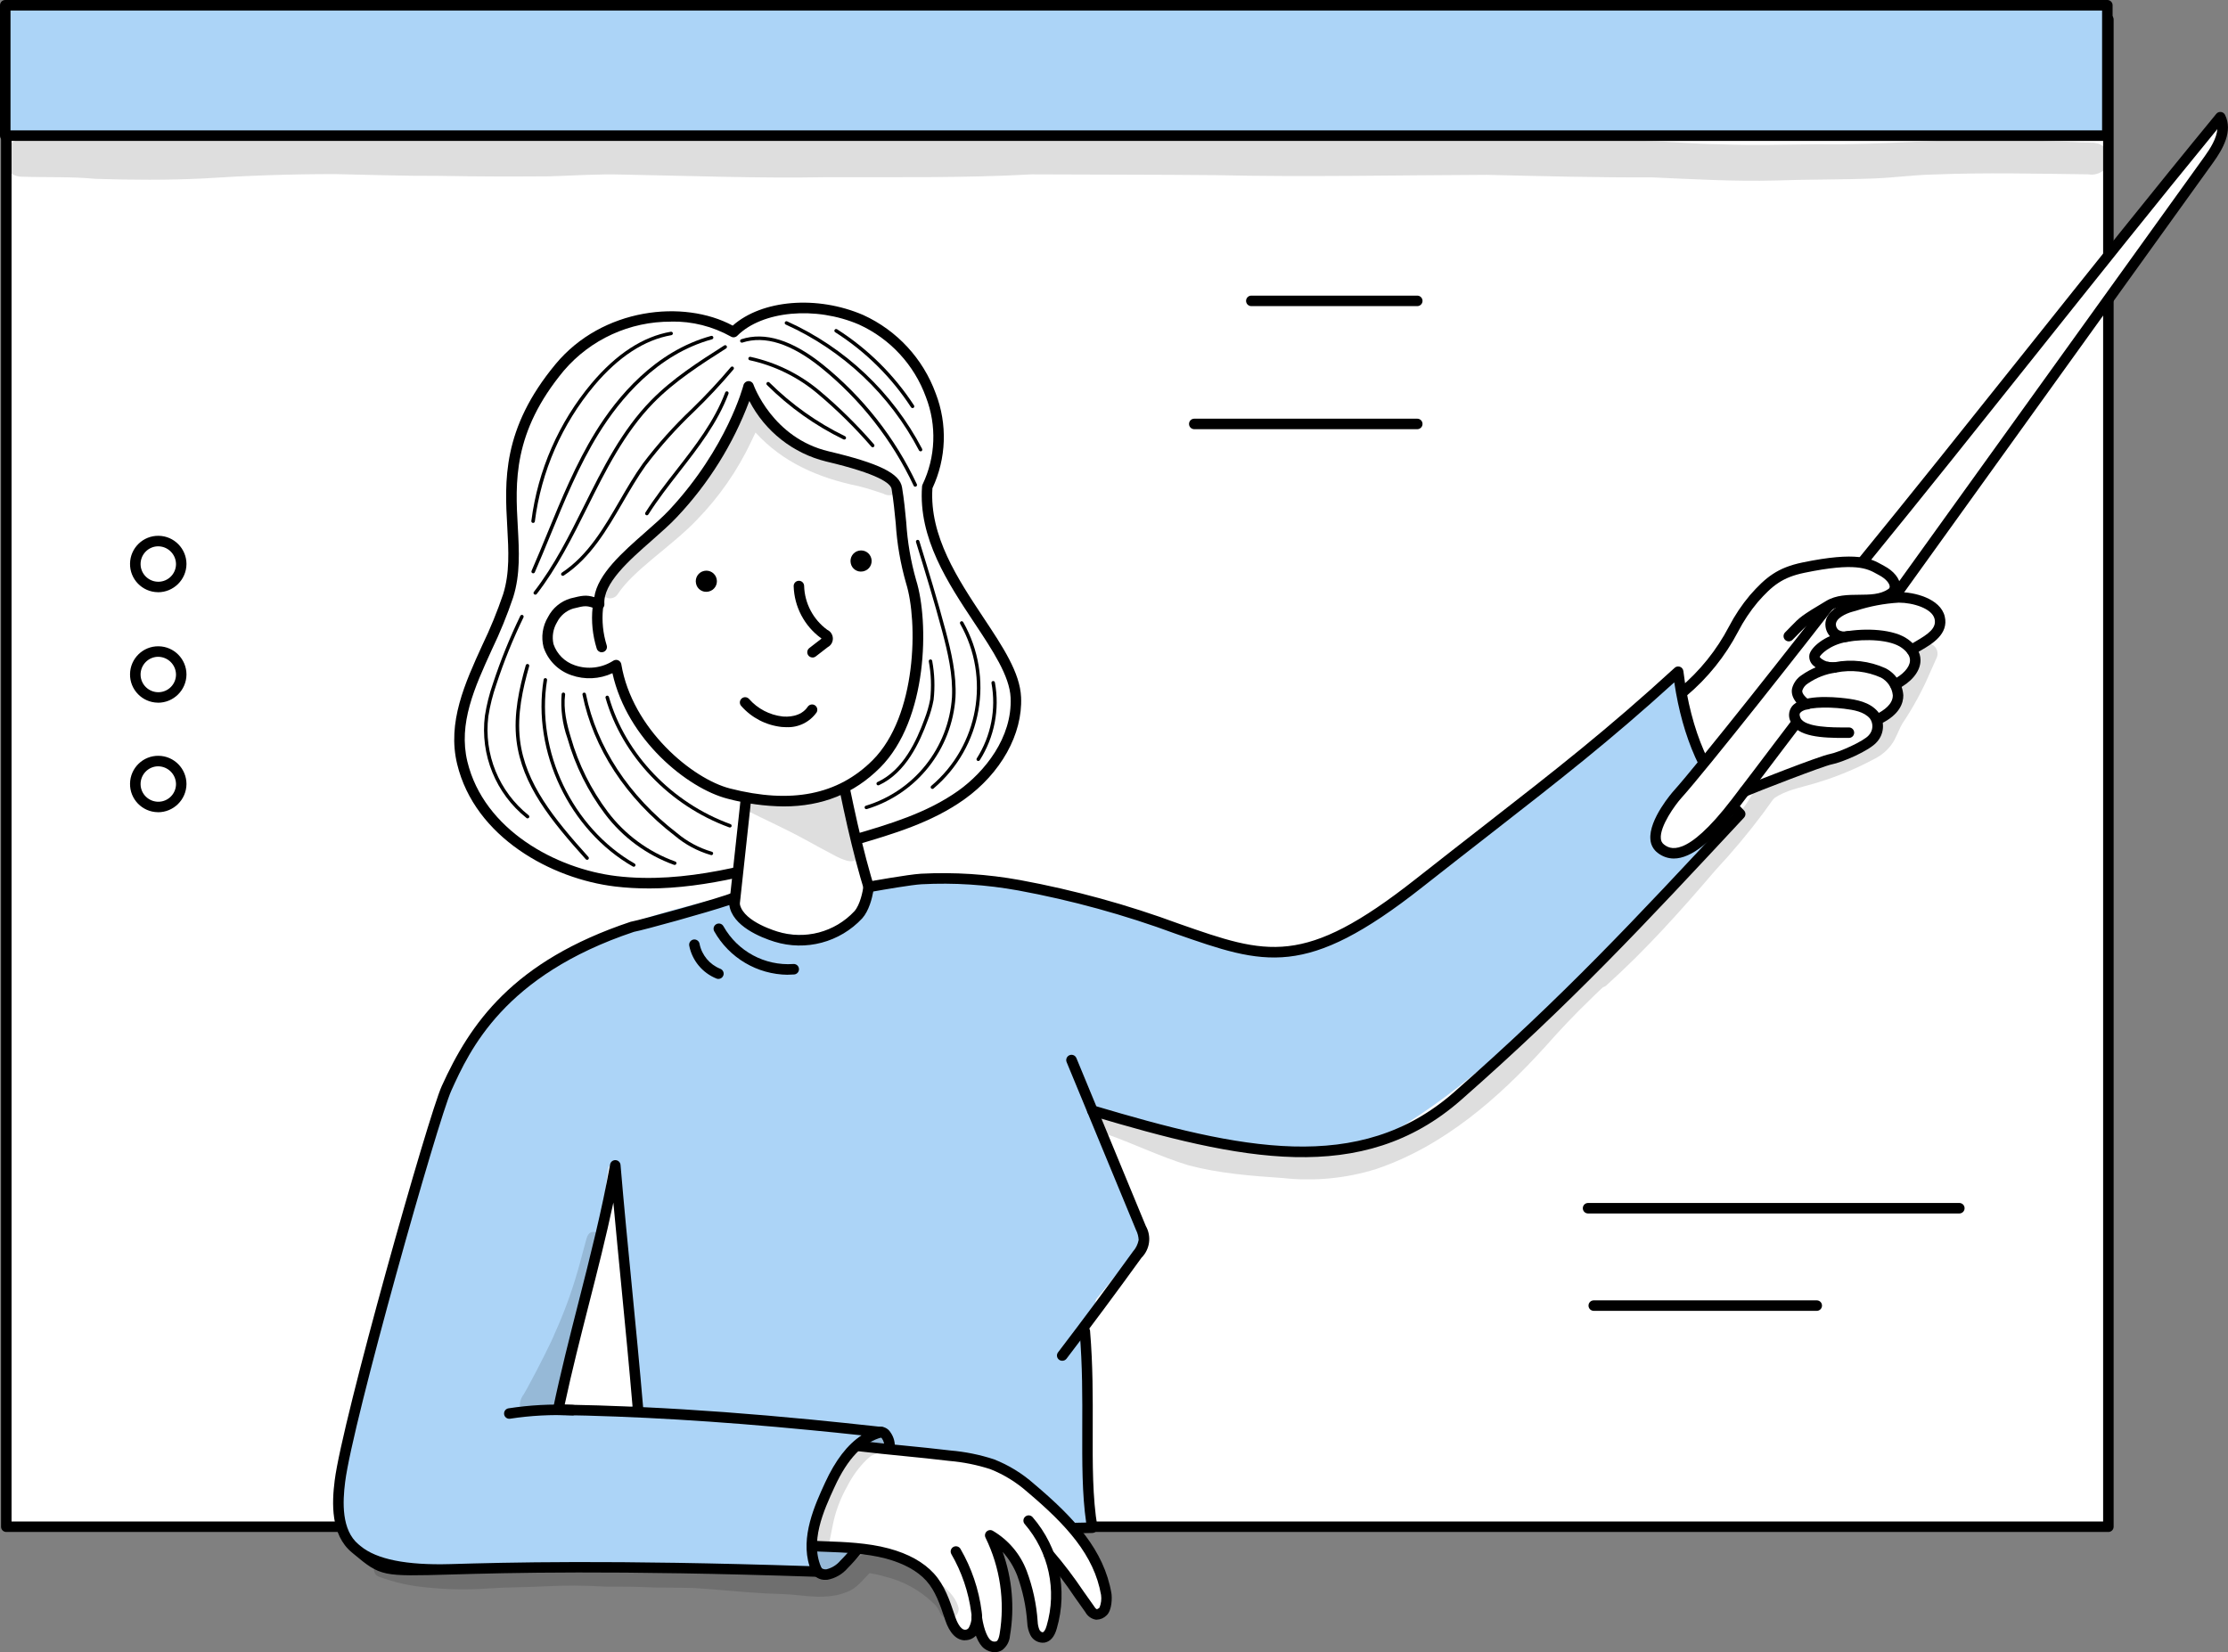 <?xml version="1.0" encoding="UTF-8"?>
<svg id="Livello_1" data-name="Livello 1" xmlns="http://www.w3.org/2000/svg" xmlns:xlink="http://www.w3.org/1999/xlink" viewBox="0 0 513.16 380.61">
  <rect x="0" y="0" width="513.16" height="380.61" fill="#808080" stroke="none"/>
  <defs>
    <style>
      .cls-1 {
        fill: none;
      }

      .cls-2 {
        clip-path: url(#clippath);
      }

      .cls-3 {
        fill: #fff;
      }

      .cls-4 {
        fill: #acd4f7;
      }

      .cls-5 {
        clip-path: url(#clippath-1);
      }

      .cls-6 {
        clip-path: url(#clippath-4);
      }

      .cls-7 {
        clip-path: url(#clippath-3);
      }

      .cls-8 {
        clip-path: url(#clippath-2);
      }

      .cls-9 {
        clip-path: url(#clippath-7);
      }

      .cls-10 {
        clip-path: url(#clippath-8);
      }

      .cls-11 {
        clip-path: url(#clippath-6);
      }

      .cls-12 {
        clip-path: url(#clippath-5);
      }

      .cls-13 {
        clip-path: url(#clippath-9);
      }

      .cls-14 {
        clip-path: url(#clippath-10);
      }

      .cls-15 {
        clip-path: url(#clippath-11);
      }

      .cls-16 {
        opacity: .13;
      }
    </style>
    <clipPath id="clippath">
      <rect class="cls-1" x="0" y="0" width="513.16" height="380.61"/>
    </clipPath>
    <clipPath id="clippath-1">
      <rect class="cls-1" x="0" y="0" width="513.16" height="380.61"/>
    </clipPath>
    <clipPath id="clippath-2">
      <rect class="cls-1" x=".87" y="31.16" width="484.85" height="10.49"/>
    </clipPath>
    <clipPath id="clippath-3">
      <rect class="cls-1" x="426.75" y="157.84" width=".34" height=".11"/>
    </clipPath>
    <clipPath id="clippath-4">
      <rect class="cls-1" x="413.49" y="149.47" width=".14" height=".29"/>
    </clipPath>
    <clipPath id="clippath-5">
      <rect class="cls-1" x="413.63" y="149.76" width=".1" height=".2"/>
    </clipPath>
    <clipPath id="clippath-6">
      <rect class="cls-1" x="171.28" y="181.32" width="27.06" height="17.07"/>
    </clipPath>
    <clipPath id="clippath-7">
      <rect class="cls-1" x="187.31" y="330.62" width="18.65" height="31.81"/>
    </clipPath>
    <clipPath id="clippath-8">
      <rect class="cls-1" x="119.72" y="283.79" width="18.35" height="41.29"/>
    </clipPath>
    <clipPath id="clippath-9">
      <rect class="cls-1" x="86.16" y="357.75" width="134.69" height="15.18"/>
    </clipPath>
    <clipPath id="clippath-10">
      <rect class="cls-1" x="138.4" y="91.17" width="68.78" height="46.69"/>
    </clipPath>
    <clipPath id="clippath-11">
      <rect class="cls-1" x="253.31" y="148.16" width="192.96" height="123.51"/>
    </clipPath>
  </defs>
  <g class="cls-2">
    <g id="Raggruppa_198" data-name="Raggruppa 198">
      <rect id="Rettangolo_63" data-name="Rettangolo 63" class="cls-3" x="1.45" y="4.48" width="484.16" height="347.22"/>
      <g id="Raggruppa_197" data-name="Raggruppa 197">
        <g class="cls-5">
          <g id="Raggruppa_196" data-name="Raggruppa 196">
            <path id="Tracciato_298" data-name="Tracciato 298" d="m485.61,352.91H1.45c-.67,0-1.21-.54-1.21-1.21t0,0V4.48c0-.67.54-1.21,1.21-1.21h484.16c.67,0,1.21.54,1.21,1.21h0v347.22c0,.67-.54,1.21-1.21,1.21h0m-482.95-2.42h481.74V5.69H2.66v344.8Z"/>
            <rect id="Rettangolo_64" data-name="Rettangolo 64" class="cls-4" x="1.21" y="1.21" width="484.16" height="30.04"/>
            <path id="Tracciato_299" data-name="Tracciato 299" d="m485.37,32.46H1.21C.54,32.46,0,31.92,0,31.25V1.21C0,.54.54,0,1.21,0c0,0,0,0,0,0h484.16c.67,0,1.21.54,1.21,1.21v30.04c0,.67-.54,1.21-1.21,1.21M2.42,30.04h481.74V2.42H2.42v27.62Z"/>
            <g id="Raggruppa_168" data-name="Raggruppa 168" class="cls-16">
              <g id="Raggruppa_167" data-name="Raggruppa 167">
                <g class="cls-8">
                  <g id="Raggruppa_166" data-name="Raggruppa 166">
                    <path id="Tracciato_300" data-name="Tracciato 300" d="m483.92,33.37c-.6-.47-2.52-.59-1.94-.48-1.2-.14-2.43-.02-3.64-.15-4.95-.24-9.92-.37-14.88-.47-14.9-.51-29.75,1.21-44.65.95-7.58.08-15.16.32-22.74.01-5.87-.05-11.71-.66-17.57-.8-16.96.11-33.89-1.24-50.85-.85-14.71.19-29.43.11-44.14-.24-11.75-.12-23.5-.01-35.25-.09-9.8-.37-19.55.62-29.34.61-21.44.3-42.9.34-64.33-.3-7.82-.12-15.65-.39-23.47.11-6.55.38-13.12.13-19.68.22-7.27-.02-14.53-.09-21.8-.12-8.56-.37-17.13-.56-25.7-.26-6.98.01-13.95.55-20.93.75-6.43.01-12.85.12-19.28.09-4.76-.33-9.53-.41-14.3-.25-2.5.22-5.41-.65-7.38,1.28-2.56,2.57-.79,7.42,3.04,7.33,5.64.19,11.29-.05,16.92.49,8.27.26,16.57.32,24.83-.09,10.14-.66,20.3-1.02,30.47-1,7.85.16,15.7.44,23.56.4,8.61.17,17.24.17,25.85.11,5.59-.18,11.18-.57,16.79-.4,15.61.29,31.21.89,46.82.6,15.77-.04,31.55.22,47.3-.65,14.07.08,28.14.04,42.21.18,20.87.46,41.74.01,62.61-.07,12.67.3,25.34.64,38.02.58,9.49.42,18.99.97,28.5.72,7.57-.27,15.15-.17,22.72-.47,4.57-.17,9.11-.82,13.68-.91,11.87-.48,23.74-.18,35.61-.04,1.32.24,2.68-.15,3.67-1.05,1.43-1.47,1.39-3.82-.08-5.25-.2-.19-.42-.37-.66-.51"/>
                  </g>
                </g>
              </g>
            </g>
            <path id="Tracciato_301" data-name="Tracciato 301" class="cls-3" d="m168.94,76.5c6.15-6.16,19-7.33,29.41-2.82,13.42,5.8,22.57,23.46,15.22,38.47-1.49,19.93,19.85,35.89,20.41,48.52.4,8.96-5.29,17.3-12.6,22.5s-16.08,7.81-24.68,10.34c-2.72.8-5.44,1.6-8.16,2.4-15.21,4.47-30.94,9-46.69,7.12s-31.65-11.88-35.37-27.29c-3.22-13.3,6.46-25.41,10.57-38.47,4.67-14.84-6.62-30.35,11.87-52.62,10.62-12.8,29.32-14.49,40.03-8.14"/>
            <path id="Tracciato_302" data-name="Tracciato 302" d="m149.33,204.66c-2.55,0-5.1-.14-7.63-.44-14.68-1.75-32.33-11.33-36.41-28.21-2.32-9.6,1.8-18.64,5.79-27.38,1.84-3.81,3.44-7.73,4.8-11.73,1.55-4.92,1.26-10.03.96-15.45-.6-10.61-1.27-22.64,11.13-37.58,10.74-12.95,29.48-14.96,40.79-8.86,6.72-5.96,19.42-7.04,30.07-2.44,7.76,3.54,13.77,10.05,16.69,18.06,2.73,7.08,2.46,14.97-.76,21.84-.72,11.02,5.88,20.95,11.7,29.73,4.55,6.85,8.47,12.76,8.72,18.42.38,8.5-4.65,17.52-13.1,23.54-7.55,5.37-16.44,7.98-25.04,10.51l-8.16,2.4c-12.23,3.6-25.84,7.6-39.54,7.6m5.26-130.57c-9.52-.07-18.59,4.08-24.76,11.32-11.79,14.21-11.15,25.74-10.58,35.9.31,5.64.61,10.97-1.07,16.31-1.39,4.1-3.02,8.11-4.9,12.01-3.99,8.75-7.76,17.01-5.64,25.81,3.81,15.76,20.48,24.71,34.35,26.37,15.74,1.88,31.93-2.88,46.2-7.08l8.16-2.4c8.41-2.47,17.1-5.03,24.32-10.16,6.11-4.35,12.5-12.27,12.09-21.46-.22-4.99-4.16-10.92-8.32-17.19-6.08-9.16-12.97-19.54-12.08-31.48.01-.15.05-.3.12-.44,3.02-6.32,3.3-13.61.77-20.15-2.69-7.4-8.23-13.41-15.38-16.68-9.99-4.32-22.32-3.19-28.07,2.57-.39.39-1,.47-1.47.18-4.19-2.34-8.92-3.54-13.72-3.45"/>
            <path id="Tracciato_303" data-name="Tracciato 303" class="cls-3" d="m201.86,209.93c-3.53-10.32-5.91-20.98-8.33-33.25-4.86-.83-9.82-.92-14.71-.25-2.19.3-4.58.88-5.81,2.63-.67,1.15-1.04,2.45-1.07,3.77-.98,8.99-1.95,17.98-2.93,26.97-.47,1.76.53,3.58,2.27,4.13,10,5.39,22.32,3.77,30.59-4.01"/>
            <path id="Tracciato_304" data-name="Tracciato 304" d="m183.73,218.34c-4.56.02-9.06-1.13-13.04-3.35-2.17-.79-3.4-3.07-2.88-5.32l2.93-26.97c.05-1.53.49-3.02,1.28-4.33,1.53-2.19,4.35-2.83,6.64-3.14,5.01-.68,10.09-.59,15.08.26.49.09.88.47.98.96,2.49,12.57,4.85,23.01,8.29,33.09.15.44.03.93-.3,1.26-5.11,4.88-11.92,7.59-18.98,7.55m1.62-41.14c-2.13,0-4.26.14-6.37.43-1.8.25-3.98.71-4.98,2.13-.54.99-.84,2.09-.86,3.21l-2.93,26.97c-.1.5-.09,1.02.03,1.51.38.64.95,1.14,1.63,1.43,9.29,4.94,20.68,3.63,28.6-3.3-3.28-9.76-5.58-19.85-7.96-31.85-2.37-.36-4.76-.54-7.15-.54"/>
            <path id="Tracciato_305" data-name="Tracciato 305" class="cls-3" d="m190.6,105.16c10.68,2.53,15.55,4.76,15.97,7.31,1.27,7.67.97,14.11,3.29,21.54,2.8,8.93,2.66,31.3-8.01,41.98-8.81,8.81-20.26,10.34-33.99,6.83-9.32-2.38-23.37-14.3-25.94-29.59-5.96,3.79-13.73,1.35-15.58-4.48-1.07-3.36,1.37-8.72,5.36-9.72,3.09-.78,3.46-.86,6.31.21-.52-7.38,11.41-14.89,17.06-20.97,13.69-14.72,17.33-29.25,17.33-29.25,0,0,4.4,12.88,18.19,16.14"/>
            <path id="Tracciato_306" data-name="Tracciato 306" d="m180.52,185.77c-4.37-.05-8.72-.65-12.95-1.78-9.18-2.35-23.12-13.59-26.51-28.91-2.98,1.38-6.38,1.55-9.48.45-3.01-1.03-5.37-3.4-6.38-6.42-.61-2.37-.24-4.88,1.02-6.97,1.07-2.08,2.95-3.63,5.19-4.29,2.64-.66,3.56-.86,5.47-.29.78-5.32,6.57-10.39,11.72-14.92,2.1-1.84,4.08-3.58,5.59-5.2,13.32-14.33,17.01-28.59,17.05-28.73.13-.52.59-.89,1.12-.91.54-.03,1.02.31,1.19.82.04.12,4.38,12.29,17.32,15.35,11.62,2.75,16.35,5.07,16.89,8.3.47,2.83.73,5.5.97,8.08.28,4.5,1.04,8.96,2.28,13.3,2.99,9.53,2.76,32.12-8.31,43.19-5.97,5.97-13.3,8.93-22.2,8.93m-38.59-33.76c.17,0,.34.04.49.11.37.16.63.5.7.9,2.51,14.95,16.4,26.41,25.04,28.62,14.11,3.61,24.85,1.47,32.84-6.51,10.24-10.24,10.46-31.98,7.71-40.76-1.29-4.5-2.09-9.12-2.38-13.79-.25-2.54-.5-5.16-.95-7.92-.22-1.32-3.01-3.49-15.06-6.34-7.64-1.87-14.1-6.96-17.71-13.95-3.71,9.92-9.38,19.01-16.65,26.71-1.59,1.71-3.62,3.49-5.76,5.38-5.3,4.65-11.31,9.93-10.98,14.69.05.67-.46,1.24-1.12,1.29-.17.01-.35-.01-.51-.07-2.52-.94-2.64-.91-5.59-.17-1.6.5-2.92,1.63-3.67,3.12-.92,1.52-1.22,3.33-.83,5.06.78,2.3,2.6,4.1,4.9,4.87,2.96,1.04,6.24.65,8.88-1.05.19-.12.42-.19.65-.19"/>
            <path id="Tracciato_307" data-name="Tracciato 307" d="m181.12,167.52c-.37,0-.74-.02-1.12-.06-3.59-.4-6.9-2.12-9.28-4.83-.45-.5-.41-1.26.09-1.71.5-.45,1.26-.41,1.71.09,1.98,2.26,4.74,3.7,7.73,4.04.95.09,4.18.21,5.82-2.28.4-.54,1.16-.65,1.69-.25.49.37.63,1.04.33,1.58-1.59,2.25-4.21,3.54-6.96,3.41"/>
            <path id="Tracciato_308" data-name="Tracciato 308" d="m160.31,134.42c-.29-1.31.53-2.61,1.85-2.9s2.61.53,2.9,1.85-.53,2.61-1.85,2.9c-.04,0-.08.02-.12.02-1.28.25-2.53-.59-2.78-1.87"/>
            <path id="Tracciato_309" data-name="Tracciato 309" d="m195.95,129.76c-.29-1.31.53-2.61,1.85-2.9s2.61.53,2.9,1.85-.53,2.61-1.85,2.9c-.04,0-.08.02-.12.02-1.28.25-2.53-.59-2.78-1.87"/>
            <path id="Tracciato_310" data-name="Tracciato 310" d="m187.14,151.46c-.67,0-1.21-.54-1.21-1.21,0-.37.17-.73.47-.96l2.78-2.15.05-.03-.14-.11c-3.83-2.81-6.15-7.23-6.29-11.98-.01-.67.52-1.22,1.18-1.23.66-.02,1.21.5,1.23,1.17,0,0,0,.01,0,.02.12,4,2.08,7.72,5.31,10.09,1.12.51,1.62,1.83,1.12,2.95-.2.45-.54.82-.98,1.05l-2.78,2.15c-.21.16-.47.25-.74.25m2.32-4.13h0Z"/>
            <path id="Tracciato_311" data-name="Tracciato 311" class="cls-4" d="m385.94,155.26c-12.95,10.83-26.07,21.67-39.33,32.35-12.25,9.87-24.69,19.65-38.46,27.25-5.61,3.32-12.24,4.03-18.5,3.3s-12.28-2.78-18.28-4.71c-13-4.18-26.16-7.81-39.47-10.9-7.09-.53-16.29-.57-30.85.74-1.9,5.66-5.23,9.1-9.18,10.74-4.03,1.51-8.43,1.76-12.61.71-4.69-1.02-9.69-3.84-10.51-8.57-18.99,4.47-38.64,9.61-51.86,23.43-6.32,6.61-10.73,14.81-14.38,23.19-8.49,19.44-17.72,58.64-22.49,79.31-1.61,6.97-3.19,14.45-.6,21.12.87,2.48,2.53,4.61,4.72,6.07,2.96,1.79,6.65,1.72,10.11,1.61,30.97-.99,62-.46,93.56.6.19-1.92,2.83,2.46,3.1.54,7.41-6.2,31.83-16.65,60.68-10.11-.21-15.03-1.94-30.67-1.85-45.98.6-2,1.5-3.91,2.67-5.64-.16-.38-.1-.82.16-1.14,2.24-2.78,4.55-5.51,6.83-8.25,1.07-1.18,2.07-2.41,3-3.7.48-.56.82-1.22.99-1.94.02-.62-.07-1.23-.25-1.82-.41-1.46-.94-2.89-1.59-4.27-.6-1.46-1.2-2.91-1.81-4.36-2.4-5.7-4.7-11.42-7.45-16.96-.32-.59-.1-1.32.48-1.64.36-.2.8-.2,1.16,0,.13.08.27.15.41.23.18-.06.38-.07.57-.02,1.66.38,3.31.86,4.93,1.4.59.19,1.16.41,1.74.62,6.16,2.28,17.62,4.29,29.12,5.88s23.91.71,33.56-5.72c16.31-10.4,29.63-23.83,42.87-37.19,11.19-11.29,22.37-22.59,33.56-33.88-8.23-8.89-12.84-20.5-14.76-32.27m-241.02,168.86c-4.74-.58-9.5,1.32-14.2.34-.04.09-.08.19-.12.28-.81,1.67-3.1.41-2.8-1.18.36-1.92,1.06-3.84,1.58-5.73.53-1.92,1.17-3.8,1.73-5.71,2.06-6.97,3.78-14.09,5.32-21.19,1.55-7.15,2.8-14.36,3.65-21.63.19-1.59,2.7-1.62,2.53,0-.19,1.86-.42,3.71-.65,5.57.25.21.39.52.38.84.07,4.05.17,8.1.31,12.15.62.09,1.08.63,1.08,1.26.12,5.37.35,10.74.69,16.1.17,2.66.35,5.32.54,7.98.09,1.33.18,2.65.32,3.98.13,1.23.43,2.44.49,3.67v.03c.14.52.29,1.04.45,1.55.19.72-.24,1.46-.96,1.66-.11.03-.22.04-.34.04"/>
            <path id="Tracciato_312" data-name="Tracciato 312" class="cls-3" d="m196.97,333.26c3.22-.3,6.46-.15,9.64.44,4.06.57,8.12,1.13,12.19,1.7,3.12.34,6.2.96,9.21,1.87,5.68,1.91,10.51,5.76,14.8,9.95,5.36,5.22,10.24,11.35,11.99,18.63.33,1.08.38,2.23.16,3.34-.25,1.13-1.15,2-2.29,2.2-1.55.15-2.72-1.32-3.56-2.65-2.04-3.23-3.98-6.52-5.71-9.48,1.04,4.13.13,8.48-.78,12.65-.44,1.99-1.09,4.25-2.95,5.08-1.07-2.1-1.97-4.28-2.69-6.53-.83-2.81-1.16-5.75-2.1-8.53s-2.63-5.49-4.96-6.24c1.27,5.04,2.02,10.2,2.23,15.4.1,2.37.04,4.92-1.35,6.85-.4.63-1.01,1.08-1.72,1.29-1.14.14-2.25-.44-2.78-1.46-.5-1.01-.78-2.11-.83-3.23-.94,1.47-2.79,2.06-4.41,1.41-1.32-.68-1.89-2.23-2.39-3.63-1.32-3.68-3.01-7.34-5.84-10.04-2.4-2.18-5.3-3.74-8.45-4.54-3.13-.79-6.35-1.21-9.58-1.28-2.61-.11-5.23-.12-7.89-.27.4-4.27,1.36-8.47,2.85-12.5,1.39-4.07,3.88-7.68,7.19-10.43"/>
            <path id="Tracciato_313" data-name="Tracciato 313" d="m222.28,377.87c-1.94,0-3.55-1.62-4.55-4.59l-.16-.48c-1.04-3.1-2.11-6.31-4.22-8.65-2.06-2.28-5.18-3.99-9.26-5.1-4.6-1.24-10.09-1.43-13.73-1.56-1.23-.04-2.29-.08-3.06-.15-.67-.06-1.16-.65-1.1-1.31.06-.67.65-1.16,1.31-1.1.71.06,1.74.1,2.93.14,3.75.13,9.4.32,14.27,1.64,4.54,1.22,8.05,3.18,10.43,5.81,2.45,2.71,3.6,6.16,4.72,9.5l.16.48c.24.71,1.13,3.07,2.37,2.93.28-.02.54-.17.71-.4.61-1.06.82-2.31.6-3.52-.62-4.77-2.18-9.36-4.59-13.52-.32-.59-.1-1.32.49-1.64.56-.3,1.26-.12,1.6.42,2.58,4.44,4.24,9.34,4.9,14.43.31,1.86-.08,3.76-1.11,5.34-.58.74-1.44,1.21-2.38,1.29-.11,0-.22.01-.33.01"/>
            <path id="Tracciato_314" data-name="Tracciato 314" class="cls-3" d="m424.22,168.04c.61-2.52,1.24-5.04,1.9-7.56,1.13-4.38,2.34-8.74,3.62-13.08-.23-.22-.41-.52-.67-.58.15-2.61-.81-5.15-2.65-7.01-2.02-.4-4.01-.97-5.93-1.69-.77-.24-1.52-.52-2.25-.86-.47-.23-.94-.44-1.41-.64h-.03c-.16-.04-.31-.11-.44-.2l-.36-.15c-1.59-.64-3.19-1.22-4.78-1.87-.39-.14-.69-.45-.83-.84,0,0-.43.3-.43.29-1.24.37-6.12,2.8-10.44,9.81-4.16,6.76-6.2,12.11-12.18,16.36,2.06,6.91,1.9,11.54,6.99,16.82,1.92,1.99,4.69,2.81,6.8,4.07,7.58-2.58,14.99-5.63,22.2-9.11.29-1.26.59-2.52.9-3.78"/>
            <path id="Tracciato_315" data-name="Tracciato 315" d="m229.14,380.61c-.89-.01-1.74-.31-2.45-.85-1.35-1.02-2.41-3.57-2.93-7-.1-.66.36-1.28,1.02-1.38.66-.1,1.28.36,1.38,1.02h0c.52,3.49,1.5,5.05,2,5.43.38.34.91.43,1.38.25.4-.26.58-1.04.7-1.69,1.25-7.55.11-15.31-3.26-22.19-.29-.6-.03-1.32.57-1.61.35-.17.75-.16,1.09.03,3.61,2.11,6.38,5.39,7.85,9.3,1.39,3.73,2.24,7.64,2.51,11.62.02.66.16,1.32.42,1.93.18.32.52.58.75.54.24-.04.61-.46.9-1.5,2.4-8.17.49-17-5.07-23.44-.43-.51-.36-1.28.15-1.7.5-.42,1.23-.37,1.67.11,6.1,7.06,8.2,16.74,5.58,25.69-.54,1.91-1.49,3-2.82,3.23-1.35.17-2.67-.54-3.27-1.76-.43-.88-.67-1.85-.71-2.83-.26-3.75-1.05-7.44-2.35-10.97-.78-1.96-1.9-3.77-3.31-5.34,2.2,6.19,2.78,12.84,1.68,19.31-.09,1.3-.74,2.5-1.78,3.3-.51.33-1.1.5-1.71.49"/>
            <path id="Tracciato_316" data-name="Tracciato 316" d="m252.64,373.12c-.11,0-.22,0-.33-.02-.99-.2-1.84-.83-2.32-1.71l-.05-.07c-.9-1.27-1.7-2.39-2.41-3.4-2.09-3.13-4.36-6.12-6.81-8.98-.44-.5-.4-1.26.1-1.71.5-.44,1.26-.4,1.71.1h0c2.51,2.92,4.83,5.99,6.98,9.19.71,1,1.5,2.12,2.4,3.39l.1.15c.33.5.51.62.6.63s.29-.05.63-.36c.37-.92.5-1.93.36-2.91-1.6-9.16-7.96-16.12-17-23.75-2.51-2.22-5.39-3.99-8.5-5.23-3.07-.99-6.24-1.63-9.46-1.9-3.64-.44-7.11-.79-10.47-1.12s-6.86-.68-10.53-1.12c-.66-.11-1.11-.73-1-1.39.1-.62.66-1.06,1.29-1.01,3.64.45,7.11.79,10.47,1.12,3.38.33,6.86.68,10.53,1.12,3.4.29,6.76.97,10,2.03,3.38,1.33,6.5,3.24,9.22,5.65,9.45,7.97,16.1,15.3,17.83,25.18.16.91.19,3.93-1.11,5.12-.59.6-1.39.96-2.23.99"/>
            <path id="Tracciato_317" data-name="Tracciato 317" d="m244.65,313.47c-.67,0-1.21-.55-1.21-1.21,0-.26.09-.52.25-.73,5.82-7.62,11.62-15.44,17.25-23.22.67-.75,1.13-1.68,1.32-2.67-.04-.8-.25-1.59-.61-2.3l-15.98-38.67c-.26-.62.04-1.33.66-1.59.62-.26,1.33.04,1.59.66l15.98,38.67c1.36,2.38.96,5.38-.98,7.32-5.63,7.8-11.45,15.63-17.28,23.27-.23.3-.59.47-.96.47"/>
            <path id="Tracciato_318" data-name="Tracciato 318" d="m247.7,353.21c-.67,0-1.22-.53-1.22-1.2,0-.67.53-1.22,1.2-1.22l2.49-.05c-.95-6.53-.92-13.92-.9-21.71.03-7.1.05-14.44-.6-22.18-.07-.66.41-1.26,1.07-1.33.66-.07,1.26.41,1.33,1.07,0,.02,0,.04,0,.06.66,7.85.63,15.24.61,22.39-.03,8.24-.05,16.03,1.08,22.68.11.66-.32,1.28-.98,1.4-.06.01-.12.02-.18.02l-3.88.08h-.02Z"/>
            <path id="Tracciato_319" data-name="Tracciato 319" d="m188.26,363.24h-.05c-47.38-1.59-71.46-.9-84.4-.53-15.82.45-16.12.46-22.33-4.72l-.47-.39c-4.87-4.06-4.58-11.37-3.93-16.52,1.73-13.87,21.59-84.13,24.67-90.9,6.49-14.29,16.26-28.76,43.54-37.85.09-.03.19-.05.29-.06,1.6-.26,21.27-5.68,23.06-6.62.59-.31,1.32-.08,1.63.51.12.24.16.51.12.77-.77,4.37,6.45,6.98,8.68,7.67,6.31,1.97,13.2.15,17.71-4.68,1.34-1.49,1.95-4.65,2.08-5.74.06-.53.46-.96.99-1.05.38-.07,9.39-1.7,12.29-1.86,7.64-.39,15.29.1,22.82,1.47,12.47,2.3,24.72,5.67,36.62,10.07,20.27,7.1,28.66,10.04,54.46-10.29,5.95-4.69,11.33-8.88,16.08-12.58,16.24-12.65,27.98-21.8,43.58-36.09.49-.45,1.26-.42,1.71.07.17.19.28.42.31.67,1.72,13.92,6.28,24.42,13.94,32.08.46.46.47,1.2.03,1.68-23.09,24.8-39.77,42.72-65.18,65.05-22.82,20.05-50.91,13.82-85.27,3.59-.64-.19-1-.86-.81-1.5.19-.64.86-1,1.5-.81,33.63,10.01,61.09,16.14,82.98-3.09,25.04-21.99,41.59-39.72,64.22-64.04-7.15-7.53-11.58-17.49-13.51-30.36-14.83,13.48-26.33,22.43-42.02,34.66-4.75,3.7-10.13,7.89-16.07,12.57-26.84,21.15-36.22,17.87-56.76,10.68-11.77-4.36-23.9-7.69-36.24-9.97-7.34-1.33-14.81-1.82-22.26-1.43-2.25.12-8.79,1.25-11.14,1.67-.26,1.48-.97,4.42-2.54,6.18-5.15,5.53-13.01,7.62-20.23,5.38-3.08-.96-9.69-3.57-10.39-8.44-5.25,1.76-19.43,5.69-21.95,6.17-30,10.01-37.85,27.27-42.06,36.54-3.06,6.72-22.75,76.43-24.47,90.2-.58,4.58-.88,11.06,3.08,14.36l.47.39q5.51,4.6,20.71,4.16c12.8-.37,36.47-1.04,82.7.47-2.16-6.73,1.25-14.15,3.57-19.2,2.38-5.18,5.16-8.8,8.41-10.93-4.05-.44-8.01-.85-11.83-1.21-21.46-2.08-40.45-3.21-58.06-3.47-.67-.01-1.2-.56-1.19-1.23,0-.08,0-.15.02-.23,1.73-8.26,3.84-16.57,5.89-24.6,2.63-10.33,5.35-21.01,7.26-31.67.12-.66.75-1.09,1.41-.97.54.1.94.54.99,1.09.78,9.31,1.71,18.77,2.6,27.92.89,9.13,1.81,18.57,2.6,27.88,12.08.57,24.9,1.52,38.73,2.86,5.02.49,10.28,1.04,15.65,1.63.22.01.44.04.66.07.29.04.55.19.74.41h0s.06.08.09.12h0c.13.21.19.45.18.69,0,.07-.01.14-.03.21-.04.22-.15.41-.3.57h0c-.16.17-.37.29-.6.35-4.4,1.14-8.01,4.9-11.03,11.49-2.48,5.39-5.88,12.78-2.87,18.93.29.6.05,1.32-.55,1.62-.17.08-.35.12-.53.12m-58.2-39.66c5.09.09,10.28.25,15.63.48-.78-9.19-1.68-18.51-2.56-27.54-.62-6.39-1.26-12.93-1.86-19.48-1.69,7.93-3.69,15.8-5.65,23.47-1.92,7.54-3.9,15.32-5.56,23.06"/>
            <path id="Tracciato_320" data-name="Tracciato 320" d="m204.86,334.88c-.06,0-.12,0-.18-.01-.66-.1-1.12-.71-1.03-1.37.1-.76-.08-1.53-.53-2.15-.08-.11-.18-.21-.3-.29-.66.13-1.29-.3-1.42-.95-.12-.62.26-1.24.87-1.4,1.1-.22,2.22.27,2.81,1.22.82,1.13,1.16,2.54.97,3.92-.09.59-.59,1.04-1.19,1.04"/>
            <path id="Tracciato_321" data-name="Tracciato 321" class="cls-3" d="m413.96,142.14c2.42-1.87,5.43-2.81,8.49-2.66,1.9.1,3.79.62,5.68.39s3.87-1.56,3.94-3.46c-.05-1.21-.61-2.35-1.54-3.13-2.26-2.19-5.49-3.04-8.59-3.6-1.91-.43-3.89-.54-5.84-.33-1.72.32-3.37.94-4.88,1.83-.98.46-1.84,1.16-2.48,2.04-.68,1.35-.87,2.89-.55,4.37.07,1.57.64,3.08,1.63,4.3,1.12,1.12,2.89,1.23,4.13.26"/>
            <g id="Raggruppa_171" data-name="Raggruppa 171" class="cls-16">
              <g id="Raggruppa_170" data-name="Raggruppa 170">
                <g class="cls-7">
                  <g id="Raggruppa_169" data-name="Raggruppa 169">
                    <path id="Tracciato_322" data-name="Tracciato 322" d="m426.75,157.83h0c.36.12.51.17,0,0"/>
                  </g>
                </g>
              </g>
            </g>
            <g id="Raggruppa_174" data-name="Raggruppa 174" class="cls-16">
              <g id="Raggruppa_173" data-name="Raggruppa 173">
                <g class="cls-6">
                  <g id="Raggruppa_172" data-name="Raggruppa 172">
                    <path id="Tracciato_323" data-name="Tracciato 323" d="m413.63,149.76c-.05-.11-.11-.24-.14-.29.05.1.1.19.14.29"/>
                  </g>
                </g>
              </g>
            </g>
            <g id="Raggruppa_177" data-name="Raggruppa 177" class="cls-16">
              <g id="Raggruppa_176" data-name="Raggruppa 176">
                <g class="cls-12">
                  <g id="Raggruppa_175" data-name="Raggruppa 175">
                    <path id="Tracciato_324" data-name="Tracciato 324" d="m413.72,149.94c-.03-.06-.06-.12-.09-.18.06.13.11.24.09.18"/>
                  </g>
                </g>
              </g>
            </g>
            <path id="Tracciato_325" data-name="Tracciato 325" class="cls-3" d="m424.41,135.36c-8.94,11.67-32.43,41.45-38.11,47.73-1.17,1.29-7.66,9.52-3.76,12.43,3.28,2.45,8.28,1.13,17.29-10.64,6.6-8.61,13.86-18.32,20.46-26.93-3.59-1.77,19.32-23.52,4.12-22.59"/>
            <path id="Tracciato_326" data-name="Tracciato 326" d="m385.53,197.77c-1.34,0-2.65-.46-3.71-1.29-.98-.73-1.6-1.85-1.69-3.07-.46-4.65,5.22-11.07,5.28-11.14,5.51-6.1,28.59-35.31,38.05-47.65.21-.28.54-.45.88-.47,3.13-.2,5.11.5,6.03,2.11,1.92,3.34-1.89,9.03-5.58,14.54-1.49,2.22-3.49,5.21-3.67,6.27.45.43.5,1.12.13,1.61-3.29,4.3-6.75,8.87-10.21,13.44-3.47,4.59-6.94,9.18-10.25,13.5-6.26,8.17-11.23,12.15-15.27,12.15m39.51-61.23c-8.65,11.27-32.05,40.96-37.83,47.35-1.34,1.49-4.94,6.44-4.67,9.28.03.54.29,1.05.73,1.37,1.2.9,4.86,3.63,15.61-10.4,3.31-4.31,6.77-8.9,10.24-13.49,3.27-4.33,6.55-8.65,9.68-12.75l-.03-.09c-.43-1.62,1.08-3.98,4.02-8.37,2.65-3.96,6.66-9.95,5.49-11.99-.37-.64-1.52-.98-3.24-.92"/>
            <path id="Tracciato_327" data-name="Tracciato 327" class="cls-3" d="m427.87,130.85c27.68-33.9,56.22-70.61,83.53-103.85,1.58,3.2-.59,6.9-2.67,9.79-22.23,30.92-44.45,61.83-66.68,92.75l-7.3,10.16c-.78,1.3-1.88,2.38-3.21,3.13-3.87,1.76-.85-4.09.02-8.26s-3.44-3.46-3.7-3.73"/>
            <path id="Tracciato_328" data-name="Tracciato 328" d="m430.39,144.36c-.48.01-.94-.16-1.3-.47-1.25-1.1-.58-3.23.34-6.18.36-1.15.73-2.33.95-3.38.16-.52.12-1.08-.12-1.58-.37-.49-1.4-.57-1.95-.61-.48.03-.96-.13-1.32-.45-.43-.44-.45-1.13-.07-1.61,13.1-16.05,26.61-32.99,39.67-49.37,14.5-18.18,29.48-36.98,43.87-54.48.42-.52,1.18-.59,1.7-.17.13.11.24.25.32.4,1.86,3.77-.5,7.88-2.77,11.03l-73.98,102.91c-.9,1.48-2.17,2.7-3.69,3.53-.51.26-1.08.4-1.65.43m-.25-14.38c.81.2,1.54.66,2.06,1.32.7,1.04.9,2.33.55,3.53-.24,1.16-.63,2.41-1.01,3.61-.38,1.11-.68,2.24-.9,3.38.06-.02.13-.05.2-.09,1.12-.67,2.06-1.61,2.72-2.74l73.98-102.91c1.38-1.91,2.81-4.22,2.97-6.34-13.88,16.93-28.28,34.99-42.22,52.48-12.62,15.83-25.66,32.19-38.36,47.76"/>
            <path id="Tracciato_329" data-name="Tracciato 329" class="cls-3" d="m425.63,172.07c1.54-.11.52.66,1.99.18,1.5-.43,2.81-1.35,3.71-2.62.89-1.31.96-3,.19-4.39-1.01-1.6-4.12-11.26-5.99-11.54-3.2-.48-6.57.74-9.88,2.79-1.02.63-1.4,6.35-1.67,7.52-.1.64.06,1.28.43,1.81.98,1.59,2.61,2.66,4.45,2.93.79.11,1.6.07,2.39.22.86.27,1.76.38,2.65.31,2.23-.54,3.43-1.38,1.71,2.79"/>
            <path id="Tracciato_330" data-name="Tracciato 330" class="cls-3" d="m428.17,164.84c1.55-.05,3.08-.28,4.57-.7,1.5-.43,2.81-1.35,3.71-2.62.89-1.31.96-3,.19-4.39-1.01-1.6-3.09-2.08-4.96-2.37-3.19-.56-6.43-.74-9.66-.54-1.2.1-2.64.5-2.91,1.67-.09.64.06,1.28.43,1.81.96,1.57,1.43,3.28,3.25,3.53.79.11,7.68,1.83,5.39,3.61"/>
            <path id="Tracciato_331" data-name="Tracciato 331" class="cls-3" d="m431.83,157.28c1.54-.05,3.08-.28,4.57-.7,1.5-.43,2.81-1.35,3.71-2.62.89-1.31.97-3,.2-4.39-1.01-1.6-3.09-2.08-4.96-2.37-3.19-.56-6.43-.74-9.66-.54-1.2.1-4.88-.64-5.16.53-.15.62-2.93,3.51-2.6,4.05.95,1.57,7.91,1.57,9.73,1.83.79.11,6.48,2.43,4.18,4.21"/>
            <path id="Tracciato_332" data-name="Tracciato 332" class="cls-3" d="m440.29,149.57c.86,1.28,4.68-3.11,5.51-4.41.89-1.31.97-3,.2-4.38-1.01-1.6-3.09-2.08-4.96-2.37-3.19-.56-6.43-.74-9.66-.54-1.2.1-3.31.32-3.59,1.49-.15.62-6.15,2.66-5.82,3.2.95,1.57-2.59,4.1,5.63,3.8.8-.03,10.4-.19,12.69,3.21"/>
            <path id="Tracciato_333" data-name="Tracciato 333" class="cls-3" d="m424.09,138.48c3.85-.96,12.76.13,12.45-3.58-.16-1.88-4.02-4.06-5.89-4.35-3.2-.48-7.53-2.93-10.75-2.65-1.2.1-7.44,1.6-7.72,2.77-.15.62-5.08,3.46-4.75,4,.95,1.57,3.43,8.97,5.24,9.22.79.11,5.56-3.96,11.42-5.42"/>
            <path id="Tracciato_334" data-name="Tracciato 334" d="m401.79,183.53c-.67,0-1.21-.54-1.21-1.21,0-.48.28-.91.72-1.11,1.7-.75,17.77-7.06,20.11-7.5,2.11-.4,7.85-2.94,9.03-4.35.99-1.07,1.09-2.69.23-3.86-1.35-1.56-3.68-1.96-5.96-2.24-4.16-.5-9.11-.34-10.09.97-.08.1-.27.36.05,1.12.98,2.28,7.72,2.23,10.26,2.22h.92c.67,0,1.21.54,1.21,1.21s-.54,1.21-1.21,1.21c-.07,0-.14,0-.22,0h-.69c-5.26.02-11-.23-12.49-3.69-.6-1.12-.51-2.49.24-3.52,2.11-2.82,9.32-2.28,12.32-1.92,2.63.32,5.59.85,7.5,3.06,1.66,2.07,1.57,5.04-.21,7-1.72,2.04-8.05,4.72-10.43,5.17-1.85.35-17.39,6.37-19.59,7.34-.15.07-.32.1-.49.1"/>
            <path id="Tracciato_335" data-name="Tracciato 335" d="m436.49,158.91c-.67,0-1.21-.54-1.21-1.21,0-.46.26-.87.66-1.08,2.33-1.18,3.85-2.83,3.97-4.32.09-1.06-.55-2.09-1.88-3.06-2.62-1.91-8.36-2.13-12.68-1.37-3.95.7-6.06,2.95-6.24,3.46.14.19.31.36.51.49.76.54,1.67.81,2.6.77.66-.13,1.29.3,1.42.96s-.3,1.29-.96,1.42h0c-1.85.19-3.69-.42-5.06-1.69-.69-.62-1.02-1.54-.87-2.46.33-1.64,3.43-4.49,8.19-5.33,4.68-.83,11.21-.62,14.52,1.79,2.57,1.87,2.97,3.87,2.86,5.21-.19,2.36-2.16,4.7-5.29,6.28-.17.09-.36.13-.55.13"/>
            <path id="Tracciato_336" data-name="Tracciato 336" d="m432.74,166.8c-.67,0-1.21-.53-1.22-1.2,0-.47.26-.89.68-1.1,1.72-.85,3.78-2.29,3.76-4.33-.17-1.72-1.19-3.25-2.71-4.07-3.24-1.46-6.85-1.87-10.33-1.18-2.35.32-4.59,1.19-6.54,2.54-.6.37-1.05.95-1.27,1.62-.15.74,1.03,1.82,1.42,1.99.63.17,1.01.82.85,1.45,0,0,0,.01,0,.02-.19.64-.85,1.02-1.5.86-1.18-.31-3.6-2.44-3.13-4.78.32-1.26,1.1-2.36,2.18-3.07,2.25-1.59,4.85-2.62,7.58-2.99,3.97-.78,8.09-.29,11.78,1.38,2.36,1.22,3.91,3.59,4.09,6.24.01,1.82-.87,4.43-5.12,6.52-.17.08-.35.12-.53.12"/>
            <path id="Tracciato_337" data-name="Tracciato 337" d="m387.61,160.64c-.67,0-1.21-.54-1.21-1.21,0-.35.15-.69.42-.92,4.7-3.94,8.58-8.77,11.42-14.21,1.34-2.57,2.95-4.98,4.82-7.2,3.65-4.15,6.39-6.34,12.06-7.52,12.67-2.63,15.8-.9,18.31.49.17.1.34.19.51.28,2.25,1.19,3.64,2.92,3.73,4.62.06,1.11-.48,2.16-1.42,2.76-2.45,1.65-5.3,1.67-8.05,1.7-2.36.02-4.59.04-6.35,1.09-5.43,3.22-5.72,3.53-7.62,5.48-.38.39-.81.84-1.36,1.38-.47.48-1.23.49-1.71.03s-.49-1.23-.03-1.71c0,0,.02-.02.03-.03.53-.54.96-.98,1.33-1.36,2.04-2.11,2.41-2.49,8.12-5.88,2.32-1.38,4.98-1.4,7.56-1.42,2.5-.02,4.87-.04,6.72-1.29.23-.12.37-.36.35-.62-.03-.67-.81-1.74-2.45-2.61-.18-.1-.36-.19-.55-.3-2.16-1.2-4.85-2.69-16.64-.24-5.04,1.04-7.38,2.92-10.74,6.74-1.75,2.09-3.27,4.37-4.53,6.8-2.97,5.68-7.03,10.73-11.94,14.85-.22.19-.5.29-.79.29"/>
            <path id="Tracciato_338" data-name="Tracciato 338" d="m440.31,150.97c-.67,0-1.21-.54-1.21-1.21,0-.38.17-.73.47-.96.57-.41,1.17-.79,1.79-1.13,2.7-1.58,4.73-2.95,4.22-5.09-.59-2.47-5.08-3.75-8.17-3.75h-.13c-3.32.2-6.6.82-9.76,1.85l-.91.25c-1.4.39-3.99,1.54-3.75,3.12.06.43.28.82.62,1.09.58.33,1.26.43,1.91.26.66-.11,1.28.34,1.39,1,.11.66-.34,1.28-1,1.39h0c-1.28.29-2.62.04-3.72-.69-.86-.65-1.43-1.62-1.59-2.68-.47-3.04,2.67-5.04,5.49-5.82l.9-.25c3.36-1.09,6.85-1.74,10.38-1.94,3.6-.07,9.68,1.44,10.68,5.6.97,4.06-2.99,6.36-5.35,7.74-.53.29-1.04.61-1.53.96-.21.16-.47.25-.74.25"/>
            <path id="Tracciato_339" data-name="Tracciato 339" d="m190.17,363.94c-1.4.07-2.71-.71-3.31-1.98-.22-.63.11-1.32.74-1.54.59-.21,1.25.07,1.5.64.12.3.69.51,1.24.45,1.25-.3,2.38-1,3.21-1.99,1.06-1.06,2.05-2.18,2.96-3.37.41-.53,1.16-.63,1.69-.23.53.41.63,1.16.22,1.7-.98,1.28-2.04,2.48-3.18,3.62-1.2,1.4-2.84,2.34-4.65,2.68-.15.02-.3.03-.44.02"/>
            <path id="Tracciato_340" data-name="Tracciato 340" d="m181.43,224.55c-7.03-.07-13.49-3.89-16.93-10.02-.32-.59-.1-1.32.49-1.64.59-.32,1.32-.1,1.64.49,3.24,5.76,9.5,9.15,16.1,8.69.67-.05,1.25.45,1.29,1.12.05.65-.44,1.23-1.09,1.29-.5.04-1,.06-1.51.06"/>
            <path id="Tracciato_341" data-name="Tracciato 341" d="m165.47,225.51c-.15,0-.3-.03-.43-.08-3.24-1.29-5.61-4.14-6.29-7.56-.13-.65.29-1.29.94-1.43.65-.13,1.29.29,1.43.94,0,.01,0,.02,0,.04.52,2.6,2.32,4.77,4.78,5.75.62.24.94.94.7,1.56-.18.47-.63.78-1.13.78"/>
            <path id="Tracciato_342" data-name="Tracciato 342" d="m117.28,326.83c-.67-.01-1.2-.57-1.18-1.23.01-.58.43-1.07,1-1.17,4.9-.76,9.87-1.02,14.82-.79.67.02,1.19.58,1.17,1.25-.02.67-.58,1.19-1.25,1.17-4.8-.22-9.62.03-14.37.76-.06,0-.12.01-.18.01"/>
            <path id="Tracciato_343" data-name="Tracciato 343" d="m138.59,150.26c-.53,0-.99-.34-1.15-.85-.96-3.06-1.29-6.29-.95-9.49.08-.66.69-1.13,1.35-1.05.65.08,1.11.66,1.05,1.31-.3,2.86-.01,5.75.85,8.5.2.64-.15,1.31-.79,1.52,0,0,0,0,0,0-.12.04-.24.06-.36.06"/>
            <g id="Raggruppa_180" data-name="Raggruppa 180" class="cls-16">
              <g id="Raggruppa_179" data-name="Raggruppa 179">
                <g class="cls-11">
                  <g id="Raggruppa_178" data-name="Raggruppa 178">
                    <path id="Tracciato_344" data-name="Tracciato 344" d="m198.03,195.1c-.23-.84-.47-1.69-.71-2.53-.58-1.57-1.03-3.18-1.34-4.82-.42-1.53-.83-3.05-1.25-4.57-.05-.15-.03-.32.04-.46-.04-.12-.08-.23-.12-.34-.13-.28-.03-.61.24-.77-1.06-.76-2.45.28-3.58.79-1.12.53-2.3.93-3.51,1.2-1.43.39-6,.6-7.33.88-.41.11-.76.39-.96.77-.79-.34-1.59-.68-2.38-1.03-.52-.22-1.03-.46-1.54-.68-1.23,0-2.45-.05-3.67-.15v.44c0,.19,0,.37-.03.56-.03.13-.07.26-.11.4-.16.49-.34.98-.48,1.48.1.1.22.18.34.25,4.56,2.31,9.24,4.39,13.73,6.85,2.23,1.24,4.48,2.45,6.74,3.64.96.54,1.97.97,3.02,1.28h-.03.06s.12.03.12.03l.25.04c.12.02.24.03.36.04h.05-.02c.21,0,.42-.01.62-.07.74-.19,1.32-.76,1.51-1.5.13-.15.23-.33.31-.52-.1-.4-.2-.81-.31-1.21"/>
                  </g>
                </g>
              </g>
            </g>
            <g id="Raggruppa_183" data-name="Raggruppa 183" class="cls-16">
              <g id="Raggruppa_182" data-name="Raggruppa 182">
                <g class="cls-9">
                  <g id="Raggruppa_181" data-name="Raggruppa 181">
                    <path id="Tracciato_345" data-name="Tracciato 345" d="m205.73,331.78c-.5-.65-1.28-1.01-2.1-.98-1.31-.16-2.63-.21-3.94-.13-.66.01-.53.32-1,.83-.57.53-1.5,1.09-1.3,1.76-.62.51-1.21,1.06-1.75,1.65-2.76,3.16-4.91,6.81-6.33,10.76-.61,1.9-1.07,3.85-1.38,5.82-.72,3.73-.94,7.05.1,9.49,1.54,2.54,4.27,1.26,6.06-.26.28-.2.56-.41.82-.63,1-.71,1.75-1.74,1.1-2.96-.5-.73-1.4-1.08-2.26-.87-.77.04-1.66-.06-2.23.57-.15.17-.28.36-.37.57l-.03-.17v-.11c-.17-2.57.13-2.72.6-5.37.61-3.32,1.79-6.52,3.47-9.46,1.14-2.24,2.64-4.29,4.43-6.06,1.29-1.07.68-.73,2.02-1.29.54-.23,1.17-.31,1.71-.55.3-.02.6-.04.89-.07l.08-.02c.94-.03,1.67-.82,1.64-1.75,0-.27-.08-.53-.21-.77"/>
                  </g>
                </g>
              </g>
            </g>
            <g id="Raggruppa_186" data-name="Raggruppa 186" class="cls-16">
              <g id="Raggruppa_185" data-name="Raggruppa 185">
                <g class="cls-10">
                  <g id="Raggruppa_184" data-name="Raggruppa 184">
                    <path id="Tracciato_346" data-name="Tracciato 346" d="m136.65,283.79c-1.4,0-1.53,1.59-1.86,2.62-.61,2.12-1.11,4.28-1.74,6.4-1.42,4.94-3.19,9.77-5.32,14.45-.5,1.4-3.8,7.94-5.52,11.08-.51.95-1.01,1.91-1.57,2.84-.45.56-.75,1.23-.87,1.93-.13.68.02,1.39.41,1.97,2.09-.37,4.22-.54,6.35-.5.13-.08.25-.18.36-.29,2.62-2.19,3.61-5.63,4.38-8.83.21-.86.38-1.73.56-2.6.19-.51.17-1.07-.08-1.56-.13-.24-.33-.43-.58-.56,1.49-4.3,2.89-8.64,4.3-12.97.88-3.18,1.58-6.4,2.11-9.66.25-1.01.42-2.04.51-3.07-.09-.72-.7-1.26-1.43-1.26"/>
                  </g>
                </g>
              </g>
            </g>
            <g id="Raggruppa_189" data-name="Raggruppa 189" class="cls-16">
              <g id="Raggruppa_188" data-name="Raggruppa 188">
                <g class="cls-13">
                  <g id="Raggruppa_187" data-name="Raggruppa 187">
                    <path id="Tracciato_347" data-name="Tracciato 347" d="m210.59,360.92c-2.26-.88-5.04-2.81-8.89-3.15.13.02.23.03.31.04-.39-.05-.78-.07-1.18-.05-1-.02-1.99.25-2.84.78-1.71,1.33-3.62,3.72-4.14,3.8l-.04.03c-.24.15-.48.28-.74.4-.51.19-1.04.33-1.58.43-2.68.03-5.36-.14-8.01-.51-2.8-.3-5.61-.31-8.42-.5-3.16-.21-6.31-.55-9.47-.83-5.66-.66-11.35-.46-17.03-.74-4.5-.32-9.01-.06-13.51-.14-7.74-.04-15.76.33-23.5.8-5.18.44-16.43.88-20.92-.55-1.21-.22-2.47-1.2-3.68-.57-.8.49-1.05,1.54-.57,2.34.22.36.56.62.97.74,3.52,1.3,7.2,2.12,10.93,2.45,4.62.48,9.27.57,13.9.25,4.38-.32,8.77-.26,13.15-.5,4.71-.25,9.42-.23,14.12.06,2.82.05,5.65-.04,8.47.1,3.98.21,7.96.09,11.94.22,5.49.34,10.96.96,16.45,1.24,2.65.12,5.31.15,7.95.46,3.55.39,7.3.63,10.68-.74,2.26-.76,3.7-2.72,5.29-4.36.06,0,.11,0,.17,0,1.11.16,2.21.41,3.29.74,4.22.99,8.1,3.1,11.22,6.1.61.52,1.1,1.16,1.44,1.89.16.5.46.93.87,1.25.98.75,2.39.56,3.13-.43.29-.38.45-.85.46-1.33-.62-4.05-6.82-8-10.26-9.77"/>
                  </g>
                </g>
              </g>
            </g>
            <path id="Tracciato_348" data-name="Tracciato 348" d="m451.28,279.54h-85.51c-.67,0-1.21-.54-1.21-1.21s.54-1.21,1.21-1.21h85.51c.67,0,1.21.54,1.21,1.21s-.54,1.21-1.21,1.21"/>
            <path id="Tracciato_349" data-name="Tracciato 349" d="m418.44,301.97h-51.36c-.67,0-1.21-.54-1.21-1.21s.54-1.21,1.21-1.21h51.36c.67,0,1.21.54,1.21,1.21s-.54,1.21-1.21,1.21"/>
            <path id="Tracciato_350" data-name="Tracciato 350" d="m326.43,98.87h-51.36c-.67,0-1.21-.54-1.21-1.21s.54-1.21,1.21-1.21h51.36c.67,0,1.21.54,1.21,1.21s-.54,1.21-1.21,1.21"/>
            <path id="Tracciato_351" data-name="Tracciato 351" d="m326.43,70.52h-38.22c-.67,0-1.21-.54-1.21-1.21s.54-1.21,1.21-1.21h38.22c.67,0,1.21.54,1.21,1.21s-.54,1.21-1.21,1.21"/>
            <path id="Tracciato_352" data-name="Tracciato 352" d="m36.35,187.1c-3.59-.05-6.46-3-6.4-6.59.05-3.59,3-6.46,6.59-6.4,3.55.05,6.4,2.95,6.41,6.5-.03,3.61-2.98,6.52-6.59,6.5m0-10.58c-2.25.05-4.03,1.93-3.98,4.18.05,2.25,1.93,4.03,4.18,3.98,2.21-.05,3.98-1.86,3.98-4.08-.03-2.28-1.9-4.1-4.18-4.08"/>
            <path id="Tracciato_353" data-name="Tracciato 353" d="m36.35,161.87c-3.59-.05-6.46-3-6.4-6.59.05-3.59,3-6.46,6.59-6.4,3.55.05,6.4,2.95,6.41,6.5-.03,3.61-2.98,6.52-6.59,6.5m0-10.58c-2.25.05-4.03,1.93-3.98,4.18s1.93,4.03,4.18,3.98c2.21-.05,3.98-1.86,3.98-4.08-.03-2.28-1.9-4.1-4.18-4.08"/>
            <path id="Tracciato_354" data-name="Tracciato 354" d="m36.35,136.42c-3.59-.05-6.46-3-6.4-6.59.05-3.59,3-6.46,6.59-6.4,3.55.05,6.4,2.95,6.41,6.5-.03,3.61-2.98,6.52-6.59,6.5m0-10.58c-2.25.05-4.03,1.93-3.98,4.18s1.93,4.03,4.18,3.98c2.21-.05,3.98-1.86,3.98-4.08-.03-2.28-1.9-4.11-4.18-4.08"/>
            <path id="Tracciato_355" data-name="Tracciato 355" d="m123.29,136.99c-.09,0-.18-.03-.25-.09-.18-.13-.21-.39-.07-.56,0,0,0,0,0,0,4.69-6.03,8.19-13.06,11.58-19.86,4.25-8.53,8.64-17.34,15.41-24.25,4.96-5.07,11-8.92,16.85-12.65.19-.12.44-.06.56.12s.06.44-.12.56h0c-5.81,3.7-11.82,7.54-16.71,12.53-6.67,6.81-11.04,15.57-15.26,24.05-3.41,6.84-6.93,13.9-11.66,20-.08.1-.2.15-.32.15"/>
            <path id="Tracciato_356" data-name="Tracciato 356" d="m129.64,132.65c-.22,0-.41-.17-.41-.39,0-.14.07-.28.19-.35,5.97-3.94,9.7-10.35,13.3-16.56,1.68-2.9,3.42-5.89,5.38-8.62,3.39-4.47,7.14-8.65,11.21-12.51,3.16-3.06,6.17-6.28,9.01-9.64.14-.17.39-.2.57-.06.17.14.2.39.06.57h0c-2.85,3.38-5.88,6.62-9.06,9.7-4.04,3.83-7.76,7.98-11.13,12.41-1.93,2.7-3.66,5.68-5.33,8.55-3.65,6.28-7.43,12.78-13.56,16.82-.07.04-.14.07-.22.07"/>
            <path id="Tracciato_357" data-name="Tracciato 357" d="m148.99,118.7c-.08,0-.15-.02-.22-.06-.19-.12-.24-.36-.13-.55,0,0,0,0,0,0,2.17-3.43,4.72-6.71,7.19-9.87,4.3-5.52,8.73-11.22,11.2-17.81.08-.21.31-.32.52-.24.21.08.32.31.24.52-2.51,6.71-6.99,12.46-11.32,18.02-2.45,3.15-4.99,6.41-7.14,9.81-.08.12-.2.19-.34.19"/>
            <path id="Tracciato_358" data-name="Tracciato 358" d="m122.8,132.07c-.06,0-.11-.01-.16-.03-.2-.09-.3-.32-.21-.53,0,0,0,0,0,0,1.26-2.88,2.47-5.83,3.65-8.7,3.22-7.84,6.55-15.94,11.07-23.28,5.03-8.15,13.74-18.61,26.64-22.15.22-.06.44.07.5.28s-.07.44-.28.5h0c-12.66,3.47-21.22,13.77-26.17,21.8-4.49,7.28-7.81,15.35-11.01,23.16-1.18,2.87-2.39,5.83-3.65,8.71-.06.15-.21.24-.37.24"/>
            <path id="Tracciato_359" data-name="Tracciato 359" d="m122.78,120.46h-.05c-.22-.03-.38-.23-.35-.44,0,0,0,0,0,0,1.5-11.69,6.31-22.71,13.89-31.74,5.7-6.76,11.83-10.75,18.23-11.86.22-.04.43.1.47.32,0,0,0,0,0,0,.04.22-.11.43-.33.47-6.2,1.08-12.18,4.97-17.75,11.58-7.47,8.92-12.22,19.79-13.7,31.32-.02.2-.2.36-.4.35"/>
            <path id="Tracciato_360" data-name="Tracciato 360" d="m121.52,188.53c-.09,0-.18-.03-.25-.09-7.08-5.64-10.71-14.56-9.59-23.54.4-2.54,1.02-5.04,1.87-7.47,1.75-5.32,3.85-10.52,6.29-15.56.1-.2.34-.28.54-.19.2.1.28.34.19.54h0c-2.43,5.01-4.52,10.17-6.25,15.46-.83,2.38-1.45,4.83-1.84,7.33-1.09,8.7,2.43,17.34,9.28,22.8.18.13.21.39.07.56,0,0,0,0,0,0-.08.1-.2.15-.32.15"/>
            <path id="Tracciato_361" data-name="Tracciato 361" d="m135.22,198.07c-.11,0-.22-.05-.3-.13-7.99-8.89-14.71-17.09-15.96-27.34-.74-6.07.67-12.18,2.14-17.35.06-.21.28-.34.5-.28s.34.28.28.5c-1.45,5.09-2.83,11.1-2.11,17.03,1.22,10.02,7.86,18.11,15.75,26.9.15.16.14.41-.02.57-.08.07-.18.11-.28.11"/>
            <path id="Tracciato_362" data-name="Tracciato 362" d="m145.97,199.67c-.07,0-.14-.02-.2-.05-14.61-8.35-23.25-26.47-20.56-43.07.03-.22.24-.37.46-.33,0,0,0,0,0,0,.22.03.37.24.33.46,0,0,0,0,0,0-2.64,16.29,5.84,34.06,20.16,42.25.19.1.27.35.16.54-.07.13-.21.21-.36.21"/>
            <path id="Tracciato_363" data-name="Tracciato 363" d="m168.08,190.62s-.09,0-.14-.03c-13.72-4.99-24.63-16.42-28.47-29.82-.06-.21.06-.44.28-.5.21-.06.44.06.5.28,3.77,13.16,14.49,24.38,27.98,29.29.21.06.33.29.27.5-.05.18-.22.29-.4.28"/>
            <path id="Tracciato_364" data-name="Tracciato 364" d="m155.38,199.25s-.09,0-.13-.02c-6.31-2.27-11.83-6.33-15.88-11.68-3.95-5.24-6.89-11.17-8.68-17.48-1.15-3.26-1.61-6.73-1.33-10.18.03-.22.23-.38.45-.35.22.03.38.23.35.45h0c-.45,3.42.41,6.89,1.3,9.84,1.77,6.22,4.66,12.05,8.55,17.22,3.95,5.23,9.34,9.19,15.51,11.41.21.06.34.28.27.49-.05.18-.22.3-.4.29"/>
            <path id="Tracciato_365" data-name="Tracciato 365" d="m163.79,196.97s-.06,0-.09-.01c-3.03-.88-5.85-2.39-8.26-4.42-11.24-8.64-18.8-20.19-21.28-32.51-.04-.22.1-.43.32-.47s.43.1.47.32h0c2.45,12.13,9.9,23.5,20.99,32.03,2.33,1.96,5.04,3.42,7.96,4.28.22.03.38.23.35.45s-.23.38-.45.35h0"/>
            <path id="Tracciato_366" data-name="Tracciato 366" d="m210.81,112.12c-.16,0-.3-.09-.37-.23-4.98-10.58-12.29-19.89-21.39-27.24-6.83-5.49-12.9-7.42-18.06-5.73-.21.07-.44-.05-.51-.26s.05-.44.26-.51h0c5.43-1.78,11.77.19,18.82,5.87,9.2,7.42,16.59,16.83,21.61,27.52.1.2.01.44-.18.53,0,0,0,0,0,0-.05.02-.11.04-.17.04"/>
            <path id="Tracciato_367" data-name="Tracciato 367" d="m201.01,103.04c-.11,0-.22-.05-.3-.13-3.83-4.43-8.02-8.55-12.51-12.32-4.48-3.75-9.8-6.36-15.51-7.6-.22-.04-.36-.25-.32-.47s.25-.36.47-.32c5.84,1.27,11.28,3.93,15.86,7.76,4.53,3.79,8.74,7.94,12.6,12.4.15.16.14.42-.03.57-.07.07-.17.11-.27.11"/>
            <path id="Tracciato_368" data-name="Tracciato 368" d="m194.45,101.26c-.06,0-.12-.01-.18-.04-6.53-3.18-12.48-7.42-17.63-12.54-.16-.16-.16-.41,0-.57s.41-.16.57,0c5.09,5.05,10.97,9.24,17.42,12.38.2.09.29.33.2.53-.07.15-.21.24-.38.23"/>
            <path id="Tracciato_369" data-name="Tracciato 369" d="m212.03,103.97c-.15,0-.29-.08-.36-.21-6.7-12.83-17.51-23.04-30.7-29-.2-.09-.29-.33-.2-.53s.33-.29.53-.2h0c13.35,6.04,24.3,16.38,31.08,29.37.1.2.03.44-.17.54-.06.03-.12.05-.19.05"/>
            <path id="Tracciato_370" data-name="Tracciato 370" d="m210.18,94.01c-.14,0-.26-.07-.34-.18-4.53-6.95-10.48-12.84-17.48-17.3-.19-.12-.24-.37-.12-.56s.37-.24.56-.12c7.09,4.52,13.13,10.5,17.72,17.54.12.18.07.43-.11.55-.07.04-.15.07-.23.07"/>
            <path id="Tracciato_371" data-name="Tracciato 371" d="m199.57,186.4c-.22.02-.41-.15-.43-.37-.02-.2.12-.39.32-.43,11.14-3.41,19.02-13.35,19.8-24.98.26-5.21-.98-10.37-2.26-15.21-1.83-6.89-3.96-13.82-6.02-20.53-.07-.21.05-.44.27-.5.21-.07.44.05.5.27,2.06,6.71,4.2,13.65,6.03,20.56,1.3,4.9,2.55,10.13,2.29,15.45-.8,11.97-8.91,22.2-20.38,25.71-.04,0-.07.01-.11.01"/>
            <path id="Tracciato_372" data-name="Tracciato 372" d="m202.28,180.92c-.22,0-.4-.17-.41-.39,0-.16.09-.31.24-.38,5.98-2.77,9.04-9.61,10.83-14.52.57-1.47,1.01-2.98,1.3-4.53.33-2.91.22-5.86-.32-8.74-.03-.22.12-.42.34-.45,0,0,0,0,0,0,.22-.03.42.12.45.34,0,0,0,0,0,0,.55,2.96.66,5.99.32,8.98-.3,1.6-.75,3.17-1.34,4.68-1.84,5.04-5,12.08-11.25,14.97-.05.03-.11.04-.17.04"/>
            <path id="Tracciato_373" data-name="Tracciato 373" d="m214.76,181.74c-.22,0-.4-.17-.41-.39,0-.12.05-.24.15-.32,10.89-9.23,13.68-24.89,6.65-37.32-.11-.19-.04-.44.15-.55.19-.11.44-.04.55.15,7.22,12.76,4.36,28.85-6.83,38.33-.07.06-.16.1-.26.1"/>
            <path id="Tracciato_374" data-name="Tracciato 374" d="m225.32,175.31c-.22,0-.4-.17-.41-.39,0-.08.02-.16.07-.23,3.28-5.14,4.48-11.34,3.38-17.33-.04-.22.1-.43.32-.47.22-.04.43.1.47.32h0c1.14,6.2-.11,12.6-3.49,17.92-.07.12-.2.18-.34.18"/>
            <g id="Raggruppa_192" data-name="Raggruppa 192" class="cls-16">
              <g id="Raggruppa_191" data-name="Raggruppa 191">
                <g class="cls-14">
                  <g id="Raggruppa_190" data-name="Raggruppa 190">
                    <path id="Tracciato_375" data-name="Tracciato 375" d="m200.99,108.19c-3.71-1.03-7.54-1.7-11.16-3.05-2.59-1.01-5.05-2.3-7.35-3.85-.27-.16-1.04-.71-1.39-.96-.16-.13-.32-.28-.48-.42-1.26,0-2.09-1.36-2.82-2.26-.9-1.1-1.78-2.22-2.64-3.36-.78-1.03-1.54-2.07-2.29-3.13-.36.1-.68.3-.94.57-.47.58-.76,1.29-.82,2.04-.27.42-.38.93-.32,1.43-.02.06-.03.11-.05.17-.06.25-.26.78-.39,1.11-4.01,8.97-8.23,15.53-14.65,21.84-5.09,5.27-11.67,9.02-15.98,15.03-.65.88-1.62,1.78-1.24,2.97.34,1.12,1.52,1.76,2.64,1.43.5-.15.93-.48,1.2-.93,3.57-5.48,12.52-11.09,18.15-17.02,5.15-5.27,9.38-11.36,12.53-18.02.33-.7.68-1.42,1.02-2.14,6.27,6.87,14.45,10.46,23.82,12.37,1.9.49,3.77,1.07,5.62,1.71.81.46,1.78.49,2.62.09.67-.4,1.08-1.12,1.09-1.9-.03-2.43-3.54-2.73-6.18-3.75"/>
                  </g>
                </g>
              </g>
            </g>
            <g id="Raggruppa_195" data-name="Raggruppa 195" class="cls-16">
              <g id="Raggruppa_194" data-name="Raggruppa 194">
                <g class="cls-15">
                  <g id="Raggruppa_193" data-name="Raggruppa 193">
                    <path id="Tracciato_376" data-name="Tracciato 376" d="m446.18,149.94c-.38-1.31-1.75-2.06-3.06-1.68-.18.05-.36.13-.53.22-.67.48-1.15,1.18-1.34,1.98-.08.2-.17.4-.25.6.67-1.54-.85,1.96-1.06,2.48-1.36,3.36-3.04,6.59-5.01,9.63-1.98,3.18-2.18,5.41-3.59,6.55-2.85,2.18-8.13,4.24-13.3,5.88-3.27.97-6.65,1.62-9.73,3.12-1.19.5-2.28,1.22-3.2,2.13-1.38,1.64-2.28,3.63-3.61,5.31-3.01,4.09-10.1,11.95-14.77,17.31-5.2,5.69-10.32,11.48-16.01,16.7-1.01.89-1.99,1.81-2.98,2.73-.97.1-1.85.59-2.45,1.35-.9.84-1.76,1.72-2.63,2.59-4.64,4.4-8.89,9.16-13.32,13.76-10.94,12.08-27.35,22.52-40.16,24.55-5.54.61-11.14.56-16.67-.16-7.08-.63-9.96-.8-16.6-2.26-5.54-1.32-10.75-3.69-16.14-5.49-1.38-.35-2.7-1.35-4.15-1.16-2.88.28-3.2,4.57-.36,5.32,6.18,2.21,12.11,5.1,18.39,7.02,7.11,1.9,14.49,2.46,21.81,2.96,7.25.8,14.58.09,21.54-2.09,15.54-5.26,28.16-16.31,39.01-28.29,3.28-3.71,6.67-7.32,10.24-10.74.83-.81,1.64-1.63,2.49-2.41.15-.15.31-.28.46-.42.36-.1.68-.29.93-.57,9.05-8.13,17.14-17.23,25.04-26.46,3.86-4.14,7.5-8.49,10.89-13.02,2.27-3.13,2.2-3.12,2.66-3.56,2.72-1.79,5.33-2.21,9.48-3.42,4.77-1.42,9.38-3.33,13.76-5.7,1.45-.76,2.71-1.84,3.68-3.15,1.09-1.47,1.59-3.27,2.51-4.85,2.48-3.7,4.62-7.62,6.37-11.72.47-1.06.95-2.11,1.41-3.17.33-.57.42-1.25.25-1.88"/>
                  </g>
                </g>
              </g>
            </g>
          </g>
        </g>
      </g>
    </g>
  </g>
</svg>